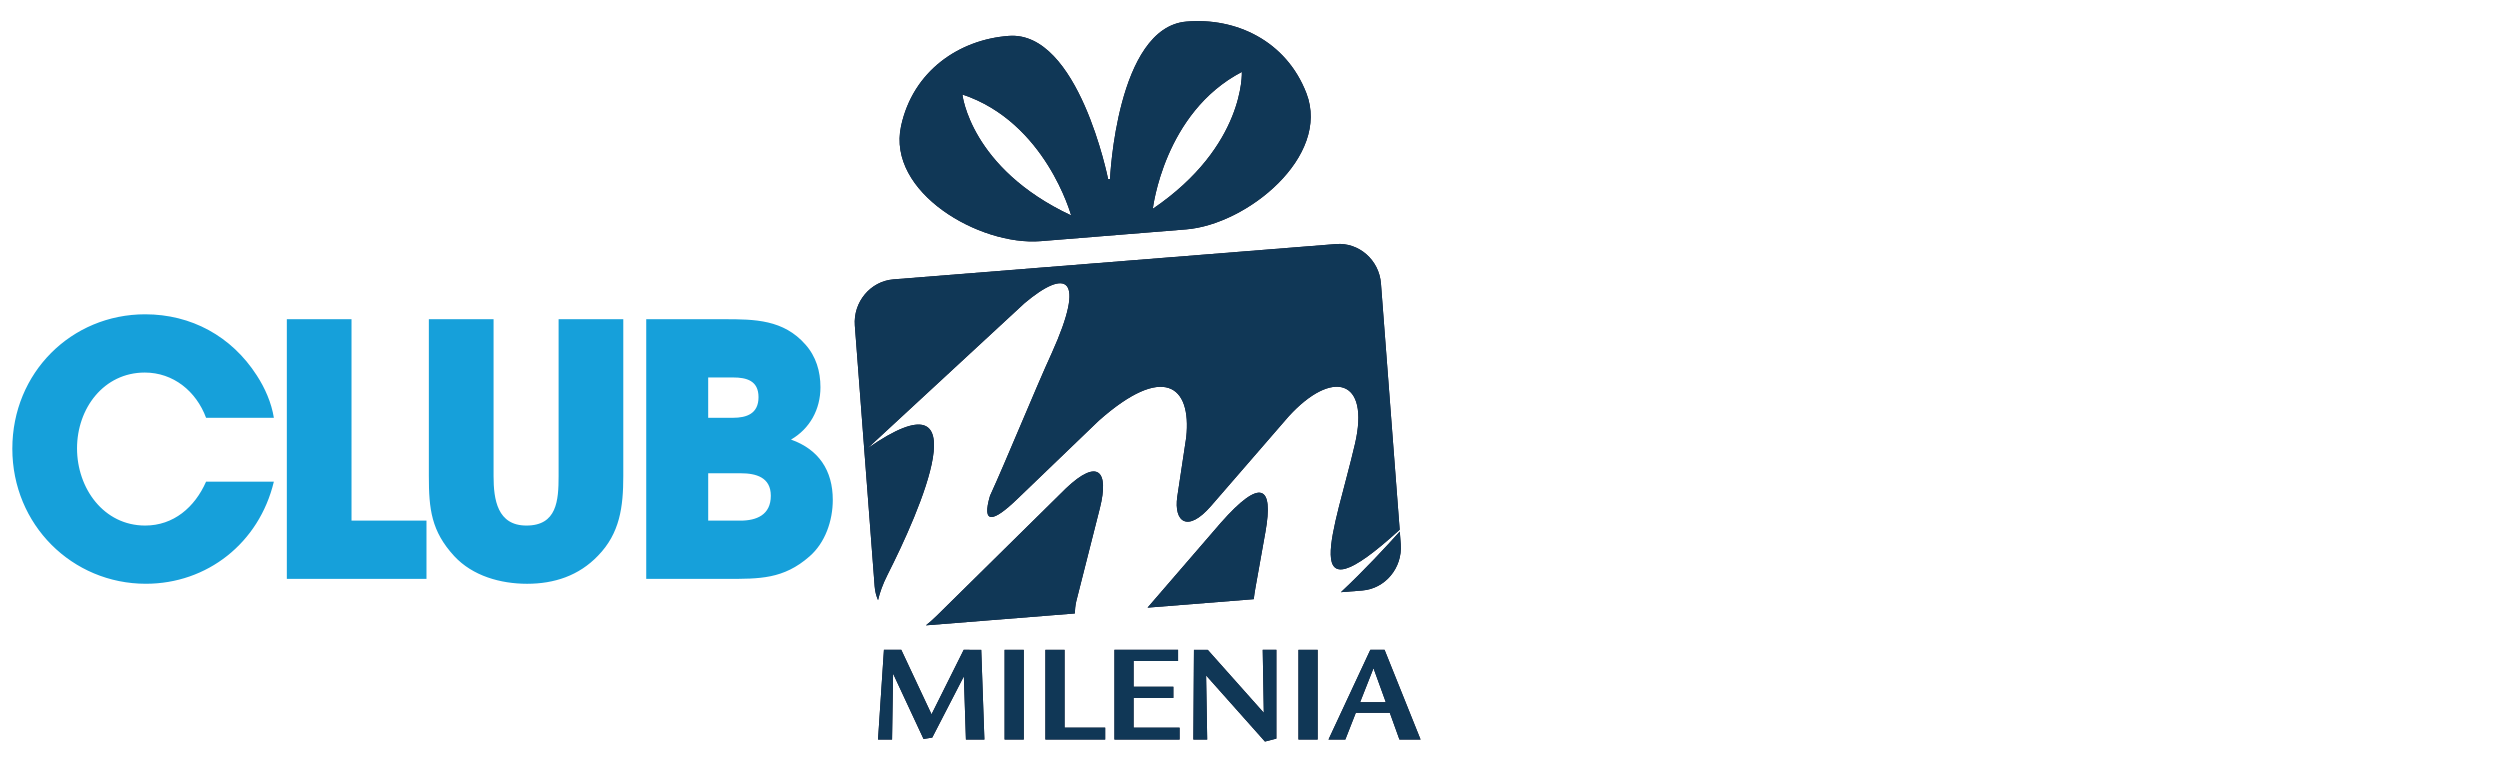 <?xml version="1.0" encoding="utf-8"?>
<!-- Generator: Adobe Illustrator 16.0.0, SVG Export Plug-In . SVG Version: 6.00 Build 0)  -->
<!DOCTYPE svg PUBLIC "-//W3C//DTD SVG 1.1//EN" "http://www.w3.org/Graphics/SVG/1.1/DTD/svg11.dtd">
<svg version="1.1" id="Capa_1" xmlns="http://www.w3.org/2000/svg" xmlns:xlink="http://www.w3.org/1999/xlink" x="0px" y="0px"
	 width="150px" height="46px" viewBox="0 0 150 46" enable-background="new 0 0 150 46" xml:space="preserve">
<path fill="#16A0DA" d="M16.431,28.901h-4.067c-0.678,1.537-1.951,2.632-3.655,2.632c-2.485,0-4.087-2.232-4.087-4.631
	c0-2.4,1.603-4.549,4.066-4.549c1.706,0,3.082,1.115,3.677,2.715h4.067c-0.144-0.904-0.534-1.788-1.027-2.546
	c-1.519-2.359-3.942-3.664-6.696-3.664c-4.416,0-7.969,3.495-7.969,8.063s3.594,8.105,8.01,8.105
	C12.425,35.027,15.547,32.586,16.431,28.901z M25.589,34.733v-3.495h-4.498V19.153H17.21v15.58H25.589L25.589,34.733z
	 M37.397,28.564v-9.411h-3.881v9.411c0,1.475-0.103,2.969-1.93,2.969c-1.746,0-1.972-1.559-1.972-2.969v-9.411h-3.883v9.411
	c0,1.979,0.145,3.305,1.521,4.801c1.109,1.199,2.793,1.662,4.375,1.662c1.623,0,3.102-0.482,4.252-1.683
	C37.193,31.996,37.397,30.416,37.397,28.564z M49.967,29.996c0-1.769-0.842-3.031-2.507-3.621c1.13-0.653,1.767-1.811,1.767-3.137
	c0-0.969-0.268-1.854-0.903-2.568c-1.315-1.496-3.039-1.517-4.868-1.517h-4.682v15.58h4.827c1.972,0,3.408,0.021,4.968-1.347
	C49.516,32.565,49.967,31.238,49.967,29.996z M45.511,23.828c0,0.988-0.7,1.24-1.542,1.24h-1.478v-2.42h1.499
	C44.791,22.648,45.511,22.838,45.511,23.828z M46.249,29.744c0,1.156-0.861,1.494-1.827,1.494h-1.93v-2.842h1.949
	C45.346,28.396,46.249,28.628,46.249,29.744z"/>
<path fill="#15162A" d="M57.744,5.669c4.993,1.659,6.524,7.256,6.524,7.256C58.211,10.087,57.744,5.669,57.744,5.669z M74.51,4.316
	c0,0,0.211,4.438-5.34,8.212C69.17,12.529,69.829,6.756,74.51,4.316z M71.163,13.764c3.676-0.295,8.677-4.379,7.224-8.163
	c-1.215-3.16-4.244-4.564-7.208-4.306c-4.186,0.362-4.578,9.447-4.578,9.447l-0.113,0.008c0,0-1.775-8.91-5.964-8.596
	c-2.968,0.221-5.743,2.093-6.461,5.41c-0.861,3.971,4.706,7.201,8.38,6.905L71.163,13.764z"/>
<path fill="#15162A" d="M61.426,38.99h-1.15v5.381h1.15V38.99z"/>
<path fill="#15162A" d="M68.016,41.877h2.386v-0.672h-2.386v-1.546h2.668V38.99h-3.818v5.381h3.909v-0.712h-2.759V41.877z"/>
<path fill="#15162A" d="M63.874,38.99h-1.15v5.381h3.588v-0.712h-2.438V38.99z"/>
<path fill="#15162A" d="M57.823,38.99l-1.931,3.869l-1.815-3.869h-1.041l-0.354,5.381h0.842l0.061-3.954l1.828,3.921l0.522-0.084
	l1.897-3.676l0.123,3.793h1.109l-0.189-5.381H57.823z"/>
<path fill="#15162A" d="M79.059,38.99h-1.152v5.381h1.152V38.99z"/>
<path fill="#15162A" d="M81.607,42.131l0.803-2.038l0.738,2.038H81.607z M83.074,38.99h-0.854l-2.51,5.381h1.01l0.629-1.604h2.039
	l0.578,1.604h1.268L83.074,38.99z"/>
<path fill="#15162A" d="M75.828,42.768l-3.363-3.777h-0.828l-0.035,5.383h0.83l-0.065-3.847l3.53,3.966l0.686-0.177V38.99h-0.82
	L75.828,42.768z"/>
<path fill="#15162A" d="M75.33,35.248l0.594-3.321c0.506-2.821-0.291-3.257-2.669-0.565l-4.402,5.097l6.373-0.509
	C75.25,35.733,75.284,35.5,75.33,35.248z"/>
<path fill="#15162A" d="M81.297,26.641c-1.189,5.127-3.582,10.863,2.684,5.141l-1.123-14.768c-0.107-1.415-1.324-2.481-2.703-2.37
	l-26.553,2.119c-1.377,0.111-2.419,1.358-2.312,2.773l1.189,15.644c0.021,0.294,0.094,0.571,0.204,0.828
	c0.104-0.459,0.286-0.963,0.556-1.498c1.93-3.808,5.752-12.427-1.186-7.61l9.418-8.709c2.488-2.093,3.73-1.646,1.633,3.001
	c-0.955,2.075-2.747,6.481-3.704,8.559c-0.509,1.738,0.194,1.576,1.614,0.212l4.912-4.721c3.869-3.435,5.582-2.125,5.248,1.002
	l-0.537,3.56c-0.213,1.495,0.605,2.191,2.024,0.556l4.667-5.385C79.918,22.146,82.213,22.707,81.297,26.641z"/>
<path fill="#15162A" d="M64.577,36.074l1.414-5.578c0.567-2.254-0.119-3-2.017-1.21c-2.586,2.55-5.172,5.097-7.756,7.646
	c-0.229,0.225-0.45,0.42-0.662,0.588l8.933-0.713C64.495,36.587,64.516,36.35,64.577,36.074z"/>
<path fill="#15162A" d="M80.455,35.531l1.279-0.101c1.379-0.11,2.418-1.357,2.311-2.772l-0.057-0.766
	C83.189,32.777,81.85,34.23,80.455,35.531z"/>
<path fill="#103756" d="M57.744,5.669c4.993,1.659,6.524,7.256,6.524,7.256C58.211,10.087,57.744,5.669,57.744,5.669z M74.51,4.316
	c0,0,0.211,4.438-5.34,8.212C69.17,12.529,69.829,6.756,74.51,4.316z M71.163,13.764c3.676-0.295,8.677-4.379,7.224-8.163
	c-1.215-3.16-4.244-4.564-7.208-4.306c-4.186,0.362-4.578,9.447-4.578,9.447l-0.113,0.008c0,0-1.775-8.91-5.964-8.596
	c-2.968,0.221-5.743,2.093-6.461,5.41c-0.861,3.971,4.706,7.201,8.38,6.905L71.163,13.764z"/>
<path fill="#103756" d="M61.426,38.99h-1.15v5.381h1.15V38.99z"/>
<path fill="#103756" d="M68.016,41.877h2.386v-0.672h-2.386v-1.546h2.668V38.99h-3.818v5.381h3.909v-0.712h-2.759V41.877z"/>
<path fill="#103756" d="M63.874,38.99h-1.15v5.381h3.588v-0.712h-2.438V38.99z"/>
<path fill="#103756" d="M57.823,38.99l-1.931,3.869l-1.815-3.869h-1.041l-0.354,5.381h0.842l0.061-3.954l1.828,3.921l0.522-0.084
	l1.897-3.676l0.123,3.793h1.109l-0.189-5.381H57.823z"/>
<path fill="#103756" d="M79.059,38.99h-1.152v5.381h1.152V38.99z"/>
<path fill="#103756" d="M81.607,42.131l0.803-2.038l0.738,2.038H81.607z M83.074,38.99h-0.854l-2.51,5.381h1.01l0.629-1.604h2.039
	l0.578,1.604h1.268L83.074,38.99z"/>
<path fill="#103756" d="M75.828,42.768l-3.363-3.777h-0.828l-0.035,5.383h0.83l-0.065-3.847l3.53,3.966l0.686-0.177V38.99h-0.82
	L75.828,42.768z"/>
<path fill="#103756" d="M75.33,35.248l0.594-3.321c0.506-2.821-0.291-3.257-2.669-0.565l-4.402,5.097l6.373-0.509
	C75.25,35.733,75.284,35.5,75.33,35.248z"/>
<path fill="#103756" d="M81.297,26.641c-1.189,5.127-3.582,10.863,2.684,5.141l-1.123-14.768c-0.107-1.415-1.324-2.481-2.703-2.37
	l-26.553,2.119c-1.377,0.111-2.419,1.358-2.312,2.773l1.189,15.644c0.021,0.294,0.094,0.571,0.204,0.828
	c0.104-0.459,0.286-0.963,0.556-1.498c1.93-3.808,5.752-12.427-1.186-7.61l9.418-8.709c2.488-2.093,3.73-1.646,1.633,3.001
	c-0.955,2.075-2.747,6.481-3.704,8.559c-0.509,1.738,0.194,1.576,1.614,0.212l4.912-4.721c3.869-3.435,5.582-2.125,5.248,1.002
	l-0.537,3.56c-0.213,1.495,0.605,2.191,2.024,0.556l4.667-5.385C79.918,22.146,82.213,22.707,81.297,26.641z"/>
<path fill="#103756" d="M64.577,36.074l1.414-5.578c0.567-2.254-0.119-3-2.017-1.21c-2.586,2.55-5.172,5.097-7.756,7.646
	c-0.229,0.225-0.45,0.42-0.662,0.588l8.933-0.713C64.495,36.587,64.516,36.35,64.577,36.074z"/>
<path fill="#103756" d="M80.455,35.531l1.279-0.101c1.379-0.11,2.418-1.357,2.311-2.772l-0.057-0.766
	C83.189,32.777,81.85,34.23,80.455,35.531z"/>
</svg>
